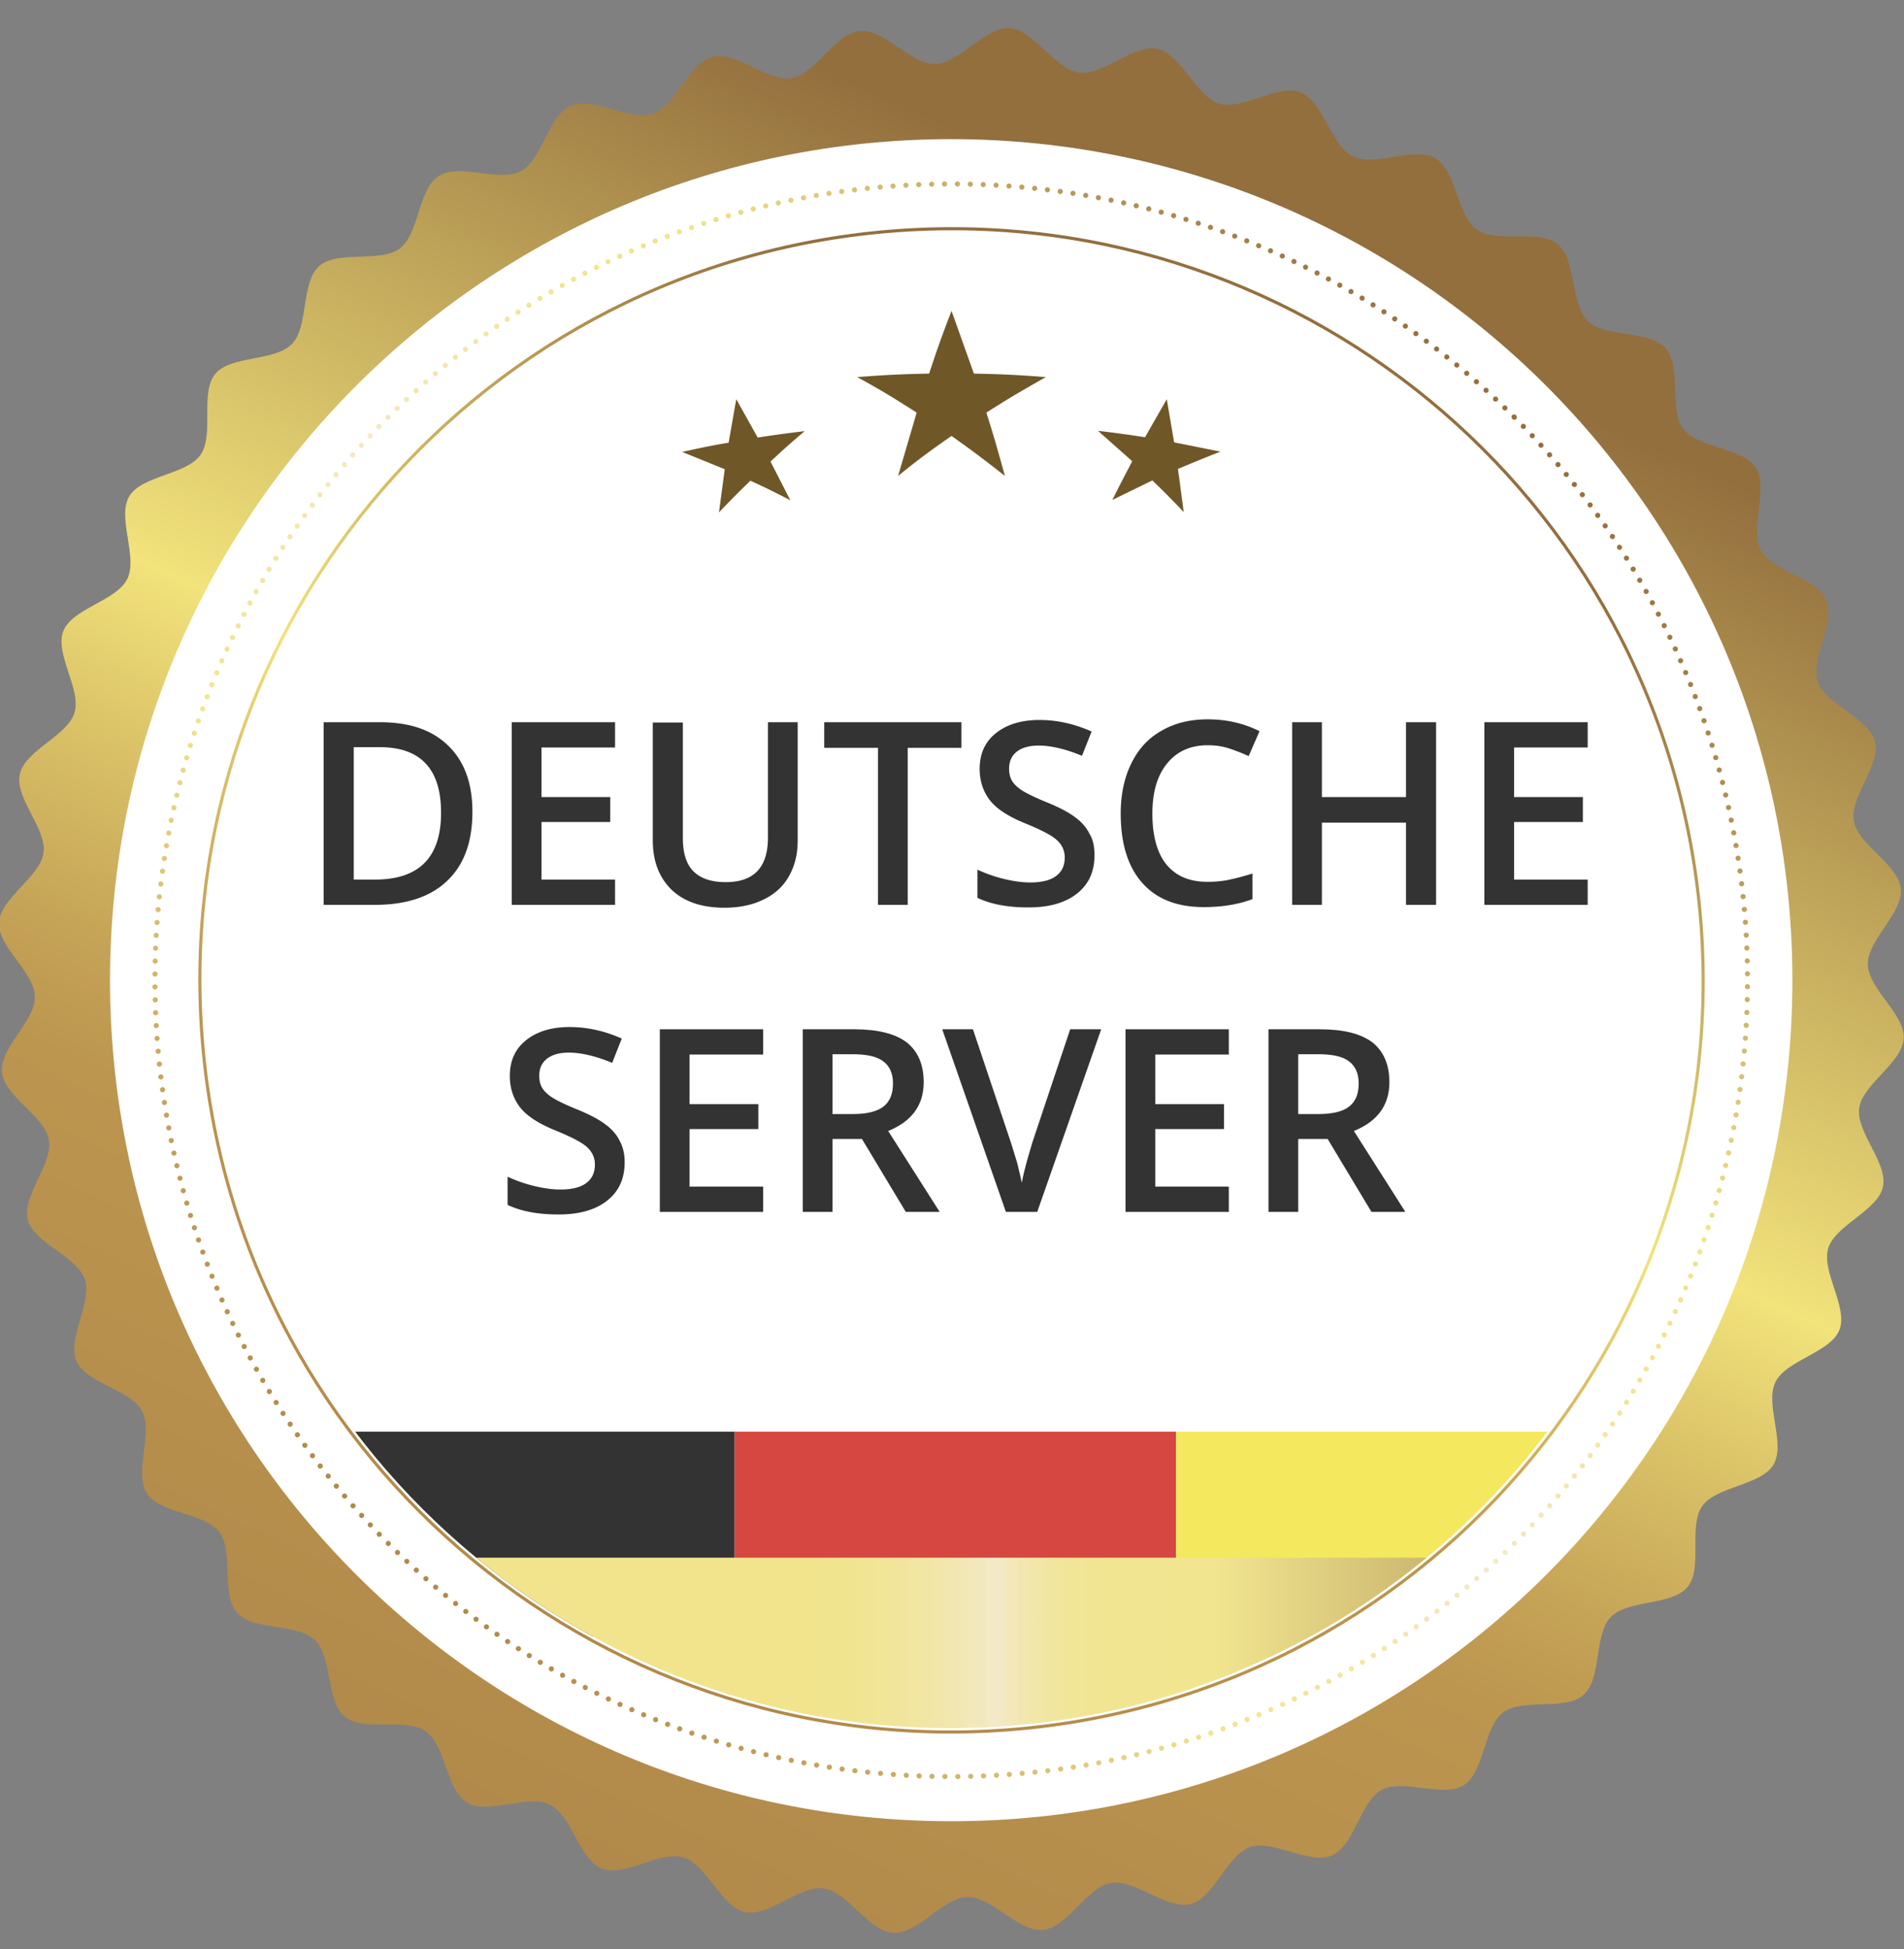 <svg xmlns="http://www.w3.org/2000/svg" xmlns:xlink="http://www.w3.org/1999/xlink" xmlns:v="https://vecta.io/nano" viewBox="0 0 595.3 609.4"><rect x="0" y="0" width="595.3" height="609.4" fill="#808080" stroke="none"/><linearGradient id="A" gradientUnits="userSpaceOnUse" x1="179" y1="566.567" x2="415.933" y2="46.453"><stop offset="0" stop-color="#b1894a"></stop><stop offset=".272" stop-color="#bc964f"></stop><stop offset=".329" stop-color="#c4a256"></stop><stop offset=".436" stop-color="#dbc368"></stop><stop offset=".524" stop-color="#f2e37b"></stop><stop offset=".637" stop-color="#d6c169"></stop><stop offset=".883" stop-color="#997641"></stop><stop offset=".908" stop-color="#936f3e"></stop></linearGradient><path d="M581.9 279.1c15.2 157.1-99.9 296.7-257 311.9C167.8 606.1 28.2 491 13.1 334-2.1 176.9 113 37.3 270 22.1 427.1 7 566.7 122 581.9 279.1z" fill="url(#A)"></path><linearGradient id="B" gradientUnits="userSpaceOnUse" x1="173.983" y1="577.579" x2="420.949" y2="35.441"><stop offset="0" stop-color="#b1894a"></stop><stop offset=".272" stop-color="#bc964f"></stop><stop offset=".329" stop-color="#c4a256"></stop><stop offset=".436" stop-color="#dbc368"></stop><stop offset=".524" stop-color="#f2e37b"></stop><stop offset=".637" stop-color="#d6c169"></stop><stop offset=".883" stop-color="#997641"></stop><stop offset=".908" stop-color="#936f3e"></stop></linearGradient><path d="M594.3 277.9c.7 7.7-10.5 16-10.3 23.6.1 7.7 11.7 15.6 11.2 23.2-.5 7.7-12.8 14.2-13.9 21.7-1.1 7.6 9.1 17.2 7.4 24.7s-14.9 11.9-17.1 19.2 6.3 18.4 3.5 25.5-16.6 9.4-20 16.3 3.3 19.2-.6 25.8-17.9 6.7-22.3 13 .3 19.4-4.6 25.3-18.7 3.8-24 9.4c-5.3 5.5-2.7 19.2-8.5 24.3-5.7 5.1-19 .9-25.2 5.5-6.1 4.6-5.7 18.6-12.2 22.7-6.4 4.1-18.9-2.1-25.7 1.5-6.7 3.6-8.5 17.4-15.6 20.5-7 3-18.4-5.1-25.6-2.6s-11.2 15.9-18.6 17.8-17.3-7.9-24.9-6.6c-7.5 1.3-13.5 13.9-21.2 14.7-7.7.7-16-10.5-23.6-10.3-7.7.1-15.6 11.7-23.2 11.2-7.7-.5-14.2-12.8-21.7-13.9-7.6-1.1-17.2 9.1-24.7 7.4s-11.9-14.9-19.2-17.1-18.4 6.3-25.5 3.5-9.4-16.6-16.3-20-19.2 3.3-25.8-.6-6.7-17.9-13-22.3-19.4.3-25.3-4.6-3.8-18.7-9.4-24c-5.5-5.3-19.2-2.7-24.3-8.5-5.1-5.7-.9-19-5.5-25.2-4.6-6.1-18.6-5.7-22.7-12.2-4.1-6.4 2.1-18.9-1.5-25.7-3.6-6.7-17.4-8.5-20.5-15.6-3-7 5.1-18.4 2.6-25.6s-15.9-11.2-17.8-18.6 7.9-17.3 6.6-24.9C14 348.9 1.4 342.9.6 335.2c-.7-7.7 10.5-16 10.3-23.6-.1-7.7-11.7-15.6-11.2-23.2.5-7.7 12.8-14.2 13.9-21.7 1.1-7.6-9.1-17.2-7.4-24.7s14.9-11.9 17.1-19.2-6.3-18.4-3.5-25.5 16.6-9.4 20-16.3-3.3-19.2.6-25.8 17.9-6.7 22.3-13-.3-19.4 4.6-25.3 18.7-3.8 24-9.4c5.3-5.5 2.7-19.2 8.5-24.3 5.7-5.1 19-.9 25.2-5.5 6.1-4.6 5.7-18.6 12.2-22.7 6.4-4.1 18.9 2.1 25.7-1.5 6.7-3.6 8.5-17.4 15.6-20.5 7-3 18.4 5.1 25.6 2.6s11.2-15.9 18.6-17.8 17.3 7.9 24.9 6.6c7.5-1.3 13.5-13.9 21.2-14.7 7.7-.7 16 10.5 23.6 10.3 7.7-.1 15.6-11.7 23.2-11.2 7.7.5 14.2 12.8 21.7 13.9 7.6 1.1 17.2-9.1 24.7-7.4s11.9 14.9 19.2 17.1 18.4-6.3 25.5-3.5 9.4 16.6 16.3 20 19.2-3.3 25.8.6 6.7 17.9 13 22.3 19.4-.3 25.3 4.6 3.8 18.7 9.4 24c5.5 5.3 19.2 2.7 24.3 8.5 5.1 5.7.9 19 5.5 25.2 4.6 6.1 18.6 5.7 22.7 12.2 4.1 6.4-2.1 18.9 1.5 25.7 3.6 6.7 17.4 8.5 20.5 15.6 3 7-5.1 18.4-2.6 25.6s15.9 11.2 17.8 18.6-7.9 17.3-6.6 24.9c1.3 7.5 14 13.5 14.7 21.2z" fill="url(#B)"></path><path d="M560.4 306.5c0 145.2-117.7 262.9-263 262.9-145.2 0-263-117.7-263-262.9s117.7-263 263-263c145.3.1 263 117.8 263 263z" fill="#fff"></path><path d="M297.5 97.2l7 19.6c9 .2 13.5.4 22.5 1.1-7.6 4.3-11.4 6.5-18.6 11.1 2.5 7.9 3.6 11.9 5.8 19.8-6.5-5.1-9.8-7.6-16.7-12.5-6.9 4.8-10.3 7.3-16.7 12.5l5.8-19.8c-7.2-4.6-10.9-6.9-18.6-11.1 9-.7 13.5-.9 22.5-1.1 2.6-7.9 4-11.8 7-19.6zm-67.3 27.6l6.7 12a370.23 370.23 0 0 1 14.7-2c-4.4 3.7-6.5 5.6-10.7 9.5l6.2 12.1c-4.9-2.5-7.4-3.8-12.5-6.1-4 3.9-6 5.9-9.8 9.9l1.8-13.5-13.3-5.4c5.8-1.3 8.7-1.9 14.5-2.9l2.4-13.6zm134.6 0l2.3 13.5 14.5 2.9c-5.4 2.1-8 3.2-13.3 5.4l1.8 13.5c-3.8-4-5.8-6-9.8-9.9l-12.5 6.1c2.4-4.9 3.7-7.3 6.2-12.1l-10.7-9.5a370.23 370.23 0 0 1 14.7 2l6.8-11.9z" fill="#705728"></path><linearGradient id="C" gradientUnits="userSpaceOnUse" x1="199.845" y1="520.838" x2="395.087" y2="92.186"><stop offset="0" stop-color="#b1894a"></stop><stop offset=".272" stop-color="#bc964f"></stop><stop offset=".329" stop-color="#c4a256"></stop><stop offset=".436" stop-color="#dbc368"></stop><stop offset=".524" stop-color="#f2e37b"></stop><stop offset=".637" stop-color="#d6c169"></stop><stop offset=".883" stop-color="#997641"></stop><stop offset=".908" stop-color="#936f3e"></stop></linearGradient><path d="M531.4 283.9c12.5 129.2-82.1 244-211.3 256.5S76 458.3 63.6 329.1c-12.5-129.2 82.1-244 211.3-256.5 129.2-12.4 244 82.2 256.5 211.3z" fill="none" stroke="url(#C)" stroke-width=".978" stroke-miterlimit="10"></path><linearGradient id="D" gradientUnits="userSpaceOnUse" x1="47.679" y1="306.517" x2="547.253" y2="306.517"><stop offset="0" stop-color="#b1894a"></stop><stop offset=".11" stop-color="#c6a860"></stop><stop offset=".288" stop-color="#f1e590"></stop><stop offset=".327" stop-color="#f1e596"></stop><stop offset=".388" stop-color="#f2e6a7"></stop><stop offset=".461" stop-color="#f3e8c0"></stop><stop offset=".483" stop-color="#f3e9c8"></stop><stop offset=".511" stop-color="#f2e8bb"></stop><stop offset=".562" stop-color="#f2e6a7"></stop><stop offset=".613" stop-color="#f1e599"></stop><stop offset=".665" stop-color="#f1e490"></stop><stop offset=".719" stop-color="#f1e48c"></stop><stop offset=".772" stop-color="#e2d180"></stop><stop offset=".876" stop-color="#bea561"></stop><stop offset="1" stop-color="#936f3e"></stop></linearGradient><circle transform="matrix(.707 -.707 .707 .707 -129.614 300.117)" cx="297.5" cy="306.5" r="249" fill="none" stroke="url(#D)" stroke-width="1.618" stroke-linecap="round" stroke-dasharray="0,4.032"></circle><defs><path id="E" d="M530.1 284.1c12.4 128.5-81.7 242.7-210.2 255.1S77.2 457.5 64.8 329 146.5 86.3 275 73.9s242.7 81.7 255.1 210.2z"></path><path id="F" d="M496.4 282.9h-32.3v-57.1h32.3v7.9h-23v15.5h21.5v7.8h-21.5v18h23v7.9z"></path></defs><clipPath id="G"><use xlink:href="#E"></use></clipPath><path d="M91.7 447.6h138v64.1h-138z" clip-path="url(#G)" fill="#333"></path><path d="M229.7 447.6h138v64.1h-138z" clip-path="url(#G)" fill="#d54740"></path><path d="M367.7 447.6h138v64.1h-138z" clip-path="url(#G)" fill="#f4e85e"></path><linearGradient id="H" gradientUnits="userSpaceOnUse" x1="-94.896" y1="601.46" x2="692.247" y2="601.46"><stop offset="0" stop-color="#936f3e"></stop><stop offset=".169" stop-color="#936f3e"></stop><stop offset=".216" stop-color="#bea561"></stop><stop offset=".256" stop-color="#e2d180"></stop><stop offset=".276" stop-color="#f1e48c"></stop><stop offset=".44" stop-color="#f1e48c"></stop><stop offset=".458" stop-color="#f1e490"></stop><stop offset=".474" stop-color="#f1e599"></stop><stop offset=".491" stop-color="#f2e6a7"></stop><stop offset=".508" stop-color="#f2e8bb"></stop><stop offset=".517" stop-color="#f3e9c8"></stop><stop offset=".521" stop-color="#f3e8bc"></stop><stop offset=".529" stop-color="#f2e7ac"></stop><stop offset=".537" stop-color="#f1e6a0"></stop><stop offset=".548" stop-color="#f1e597"></stop><stop offset=".563" stop-color="#f1e591"></stop><stop offset=".604" stop-color="#f1e590"></stop><stop offset=".762" stop-color="#ac8f53"></stop><stop offset=".841" stop-color="#936f3e"></stop><stop offset=".917" stop-color="#a37d44"></stop><stop offset="1" stop-color="#b1894a"></stop></linearGradient><path d="M-94.9 487h787.1v229H-94.9z" clip-path="url(#G)" fill="url(#H)"></path><g fill="#333"><path d="M147.7 253.8c0 9.4-2.6 16.6-7.9 21.6-5.2 5-12.8 7.5-22.6 7.5h-16v-57.1h17.7c9.1 0 16.2 2.4 21.2 7.3 5.1 4.9 7.6 11.8 7.6 20.7zm-9.8.3c0-13.7-6.4-20.5-19.2-20.5h-8.1V275h6.6c13.8 0 20.7-6.9 20.7-20.9zm54.4 28.8H160v-57.1h32.3v7.9h-23v15.5h21.5v7.8h-21.5v18h23v7.9zm57.1-57.1v37c0 4.2-.9 7.9-2.7 11.1s-4.4 5.6-7.9 7.3c-3.4 1.7-7.5 2.6-12.3 2.6-7.1 0-12.6-1.9-16.5-5.6-3.9-3.8-5.9-8.9-5.9-15.5v-36.8h9.4V262c0 4.7 1.1 8.2 3.3 10.4s5.5 3.4 10.1 3.4c8.8 0 13.2-4.6 13.2-13.9v-36.1h9.3zm34.4 57.1h-9.3v-49.1h-16.8v-8h42.9v8h-16.8v49.1zm58.4-15.5c0 5.1-1.8 9.1-5.5 12s-8.7 4.3-15.2 4.3-11.7-1-15.9-3v-8.8a45.23 45.23 0 0 0 8.3 2.9c2.9.7 5.7 1.1 8.2 1.1 3.7 0 6.4-.7 8.2-2.1s2.6-3.3 2.6-5.7c0-2.1-.8-3.9-2.4-5.4s-4.9-3.2-10-5.3c-5.2-2.1-8.9-4.5-11-7.2s-3.2-6-3.2-9.8c0-4.8 1.7-8.5 5.1-11.2s7.9-4.1 13.6-4.1c5.5 0 10.9 1.2 16.3 3.6l-3 7.6c-5.1-2.1-9.6-3.2-13.6-3.2-3 0-5.3.7-6.9 2s-2.3 3.1-2.3 5.2c0 1.5.3 2.8.9 3.8s1.7 2.1 3.1 3 4 2.2 7.7 3.7c4.2 1.7 7.3 3.4 9.2 4.9 2 1.5 3.4 3.2 4.3 5.1 1.1 1.8 1.5 4 1.5 6.6zm35.4-34.4c-5.4 0-9.6 1.9-12.7 5.7s-4.6 9-4.6 15.7c0 7 1.5 12.3 4.4 15.9 3 3.6 7.2 5.4 12.8 5.4 2.4 0 4.8-.2 7-.7 2.3-.5 4.6-1.1 7.1-1.9v8c-4.5 1.7-9.6 2.5-15.2 2.5-8.4 0-14.8-2.5-19.3-7.6s-6.7-12.3-6.7-21.7c0-5.9 1.1-11.1 3.3-15.6s5.3-7.9 9.4-10.2c4.1-2.4 8.9-3.6 14.5-3.6 5.8 0 11.2 1.2 16.2 3.7l-3.4 7.8c-1.9-.9-4-1.7-6.1-2.4s-4.4-1-6.7-1zm71.4 49.9h-9.4v-25.7h-26.3v25.7H404v-57.1h9.3v23.4h26.3v-23.4h9.4v57.1z"></path><use xlink:href="#F"></use><path d="M195.3 363.4c0 5.1-1.8 9.1-5.5 12s-8.7 4.3-15.2 4.3-11.7-1-15.9-3v-8.8a45.23 45.23 0 0 0 8.3 2.9c2.9.7 5.7 1.1 8.2 1.1 3.7 0 6.4-.7 8.2-2.1s2.6-3.3 2.6-5.7c0-2.1-.8-3.9-2.4-5.4s-4.9-3.2-10-5.3c-5.2-2.1-8.9-4.5-11-7.2s-3.2-6-3.2-9.8c0-4.8 1.7-8.5 5.1-11.2s7.9-4.1 13.6-4.1c5.5 0 10.9 1.2 16.3 3.6l-3 7.6c-5.1-2.1-9.6-3.2-13.6-3.2-3 0-5.3.7-6.9 2s-2.3 3.1-2.3 5.2c0 1.5.3 2.8.9 3.8s1.7 2.1 3.1 3 4 2.2 7.7 3.7c4.2 1.7 7.3 3.4 9.2 4.9 2 1.5 3.4 3.2 4.3 5.1 1 1.8 1.5 4 1.5 6.6z"></path><use xlink:href="#F" x="-257.8" y="96"></use><path d="M260.3 356.1v22.8H251v-57.1h16.1c7.4 0 12.8 1.4 16.4 4.1 3.5 2.8 5.3 6.9 5.3 12.5 0 7.1-3.7 12.2-11.1 15.2l16.1 25.3h-10.6l-13.7-22.8h-9.2zm0-7.8h6.5c4.3 0 7.5-.8 9.5-2.4s2.9-4 2.9-7.2-1.1-5.5-3.2-7-5.3-2.1-9.5-2.1h-6.2v18.7zm74.3-26.5h9.7l-20 57.1h-9.8l-19.9-57.1h9.6l11.9 35.5 2 6.5 1.4 6c.3-2 .9-4.3 1.6-6.9l1.7-5.8 11.8-35.3z"></path><use xlink:href="#F" x="-112.2" y="96"></use><path d="M405.9 356.1v22.8h-9.3v-57.1h16.1c7.4 0 12.8 1.4 16.4 4.1 3.5 2.8 5.3 6.9 5.3 12.5 0 7.1-3.7 12.2-11.1 15.2l16.1 25.3h-10.6l-13.7-22.8h-9.2zm0-7.8h6.5c4.3 0 7.5-.8 9.5-2.4s2.9-4 2.9-7.2-1.1-5.5-3.2-7-5.3-2.1-9.5-2.1h-6.2v18.7z"></path></g></svg>